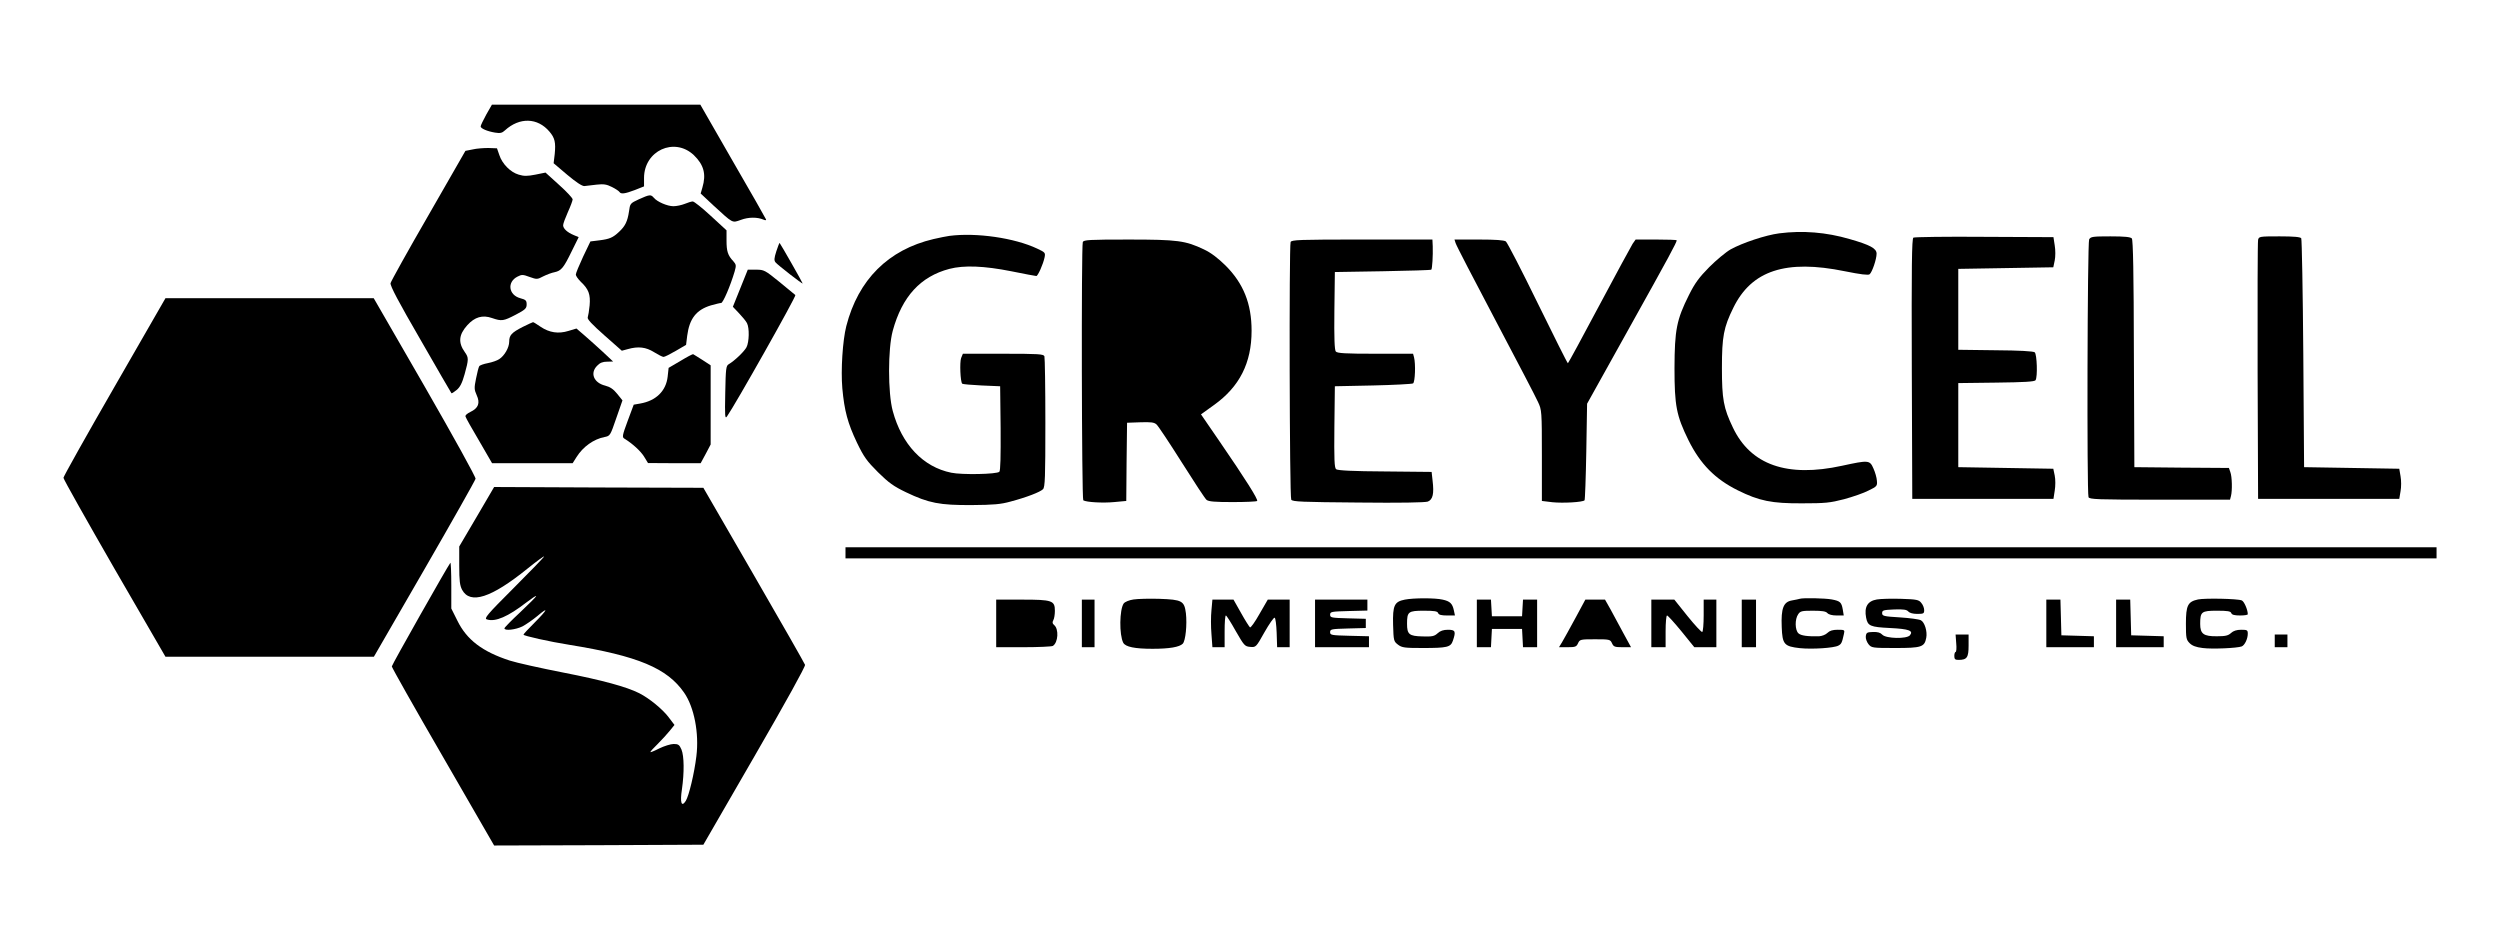<?xml version="1.0" encoding="UTF-8" standalone="yes"?>
<svg version="1.0" xmlns="http://www.w3.org/2000/svg" width="1576" height="600" viewBox="0 0 1576 600" preserveAspectRatio="xMidYMid meet">
  <g transform="translate(0,600) scale(0.1,-0.1)" fill="#000000" stroke="none">
    <path d="M3065 5277 c-19 -35 -35 -68 -35 -74 0 -13 42 -31 91 -39 32 -5 44
-3 62 14 92 84 206 81 281 -8 34 -40 40 -68 33 -141 l-7 -58 86 -73 c56 -47
94 -72 108 -71 11 1 46 5 77 9 45 5 63 2 97 -15 22 -11 43 -25 47 -31 9 -15
34 -12 97 12 l58 23 0 53 c0 172 191 260 314 144 63 -61 79 -120 54 -204 l-11
-38 78 -73 c129 -118 119 -113 176 -93 48 18 104 18 143 1 12 -5 17 -4 15 2
-2 6 -96 171 -209 366 l-205 357 -657 0 -657 0 -36 -63z"/>
    <path d="M2980 5058 l-46 -9 -233 -406 c-129 -223 -236 -416 -239 -428 -3 -17
50 -117 189 -357 105 -183 193 -335 195 -337 2 -2 16 7 32 20 22 18 35 43 51
100 26 94 26 104 2 138 -44 61 -39 111 15 171 47 52 96 66 156 45 61 -21 72
-19 149 21 61 32 69 40 69 65 0 24 -5 30 -40 39 -74 20 -85 102 -18 136 27 14
34 14 77 -2 45 -16 48 -16 86 4 22 11 54 23 71 26 42 9 57 27 108 132 l44 89
-31 13 c-41 17 -67 41 -67 62 0 10 14 47 30 83 17 37 30 73 30 80 0 8 -38 49
-85 91 l-86 78 -64 -13 c-51 -10 -72 -10 -105 0 -52 15 -104 68 -122 123 l-15
43 -54 2 c-30 0 -74 -3 -99 -9z"/>
    <path d="M4028 4744 c-56 -26 -56 -27 -63 -78 -9 -61 -24 -92 -62 -127 -39
-37 -60 -46 -124 -54 l-57 -7 -46 -96 c-25 -54 -46 -104 -46 -113 0 -8 14 -28
31 -45 50 -47 62 -80 56 -149 -3 -33 -9 -67 -12 -76 -4 -11 27 -44 105 -113
l110 -97 37 10 c67 19 115 13 166 -19 26 -16 53 -30 60 -30 7 0 41 17 77 38
l65 38 7 57 c14 108 57 164 150 192 29 8 57 15 64 15 12 0 58 107 85 198 11
39 10 44 -8 65 -35 37 -43 63 -43 130 l0 65 -99 91 c-54 50 -105 91 -114 91
-8 0 -31 -7 -50 -15 -20 -8 -52 -15 -72 -15 -38 0 -103 28 -124 54 -18 21 -26
20 -93 -10z"/>
    <path d="M11216 4529 c-85 -11 -232 -60 -306 -101 -30 -17 -91 -68 -135 -112
-64 -65 -90 -100 -128 -176 -78 -156 -90 -219 -91 -460 0 -238 12 -300 88
-455 75 -151 168 -245 311 -316 135 -67 214 -83 405 -82 146 0 176 3 265 26
55 15 125 39 155 55 52 25 55 29 52 61 -1 19 -11 54 -22 78 -23 53 -31 53
-197 17 -347 -76 -577 5 -689 241 -59 123 -69 179 -69 375 0 199 11 256 72
380 115 235 331 306 703 230 99 -20 148 -26 156 -19 16 13 44 95 44 130 0 33
-41 55 -170 92 -147 43 -296 55 -444 36z"/>
    <path d="M5985 4513 c-16 -2 -61 -11 -100 -20 -285 -67 -475 -256 -550 -549
-23 -91 -35 -276 -25 -392 13 -142 34 -220 92 -342 44 -91 62 -116 133 -187
68 -67 99 -89 176 -126 144 -69 213 -82 414 -81 139 1 184 5 245 22 102 27
187 60 205 78 13 13 15 74 15 419 0 222 -3 410 -6 419 -5 14 -38 16 -260 16
l-254 0 -11 -27 c-10 -26 -5 -151 7 -162 3 -3 58 -8 122 -11 l117 -5 3 -264
c1 -178 -1 -268 -8 -275 -16 -16 -237 -20 -303 -6 -178 36 -312 178 -369 389
-31 114 -31 392 0 506 59 216 175 342 357 390 92 24 219 19 390 -15 83 -17
154 -30 158 -30 10 0 43 74 52 117 6 30 4 32 -47 56 -142 67 -382 102 -553 80z"/>
    <path d="M12062 4502 c-10 -7 -12 -179 -10 -828 l3 -819 445 0 445 0 8 52 c5
29 5 71 0 95 l-9 43 -299 5 -300 5 0 265 0 265 240 3 c176 2 241 6 247 15 14
21 9 163 -5 176 -9 7 -96 12 -248 13 l-234 3 0 255 0 255 300 5 299 5 9 43 c5
24 5 66 0 95 l-8 52 -435 2 c-239 2 -441 -1 -448 -5z"/>
    <path d="M13170 4491 c-11 -21 -15 -1596 -4 -1625 5 -14 54 -16 449 -16 l443
0 6 23 c9 34 7 123 -4 151 l-9 26 -298 2 -298 3 -3 714 c-1 507 -5 718 -13
728 -9 9 -44 13 -135 13 -112 0 -124 -2 -134 -19z"/>
    <path d="M14235 4488 c-3 -13 -4 -385 -3 -828 l3 -805 445 0 445 0 8 48 c5 26
5 68 0 95 l-8 47 -300 5 -300 5 -5 715 c-3 393 -9 721 -13 728 -6 8 -45 12
-137 12 -126 0 -130 -1 -135 -22z"/>
    <path d="M6826 4474 c-10 -25 -7 -1622 3 -1628 19 -12 124 -18 195 -11 l76 7
2 246 3 247 84 3 c67 2 87 0 102 -14 11 -10 82 -117 159 -239 77 -122 147
-229 156 -236 13 -11 54 -14 165 -14 81 0 150 3 154 7 8 8 -73 137 -240 380
l-114 166 82 59 c161 115 237 265 237 468 0 170 -51 298 -164 411 -49 48 -92
81 -137 102 -116 55 -164 62 -475 62 -248 0 -283 -2 -288 -16z"/>
    <path d="M8136 4474 c-10 -27 -7 -1608 4 -1624 8 -13 69 -15 422 -18 264 -3
422 0 439 6 32 13 40 50 30 132 l-6 55 -294 3 c-199 1 -299 6 -308 14 -11 9
-13 61 -11 267 l3 256 240 5 c132 3 246 9 253 13 13 9 17 123 6 165 l-6 22
-238 0 c-189 0 -240 3 -249 14 -8 9 -11 86 -9 257 l3 244 302 5 c166 3 304 7
306 10 6 6 11 90 9 148 l-2 42 -444 0 c-396 0 -445 -2 -450 -16z"/>
    <path d="M9176 4468 c3 -13 117 -232 252 -488 135 -256 256 -487 268 -515 23
-49 24 -57 24 -337 l0 -286 66 -8 c67 -7 191 0 203 12 3 3 8 141 11 307 l5
302 270 485 c246 441 295 532 295 545 0 3 -58 5 -129 5 l-130 0 -19 -27 c-10
-16 -105 -191 -211 -390 -106 -200 -195 -363 -197 -363 -3 0 -88 170 -190 378
-101 207 -192 383 -201 390 -12 8 -63 12 -171 12 l-153 0 7 -22z"/>
    <path d="M4894 4416 c-14 -44 -15 -58 -5 -70 15 -18 171 -139 171 -133 0 5
-139 249 -145 255 -2 2 -11 -21 -21 -52z"/>
    <path d="M4667 4183 l-47 -117 39 -41 c21 -22 44 -50 50 -62 16 -31 14 -119
-3 -152 -15 -28 -76 -86 -112 -107 -17 -10 -19 -26 -22 -180 -3 -149 -2 -167
11 -149 50 70 438 758 431 765 -5 4 -51 42 -102 84 -90 73 -96 76 -146 76
l-52 0 -47 -117z"/>
    <path d="M722 3562 c-177 -307 -322 -566 -322 -574 0 -9 145 -266 321 -572
l322 -556 657 0 657 0 319 552 c175 303 320 560 322 570 2 10 -138 263 -319
578 l-323 560 -656 0 -657 0 -321 -558z"/>
    <path d="M3295 3939 c-70 -36 -85 -52 -85 -93 0 -37 -30 -89 -63 -110 -13 -9
-45 -20 -71 -25 -27 -5 -52 -14 -55 -20 -4 -6 -13 -41 -20 -77 -12 -59 -12
-69 4 -105 23 -50 11 -82 -40 -106 -22 -11 -34 -22 -30 -30 2 -8 41 -77 86
-153 l81 -140 254 0 254 0 24 38 c41 66 109 114 177 127 35 7 36 8 74 119 l39
112 -33 41 c-24 30 -45 44 -76 52 -73 18 -97 80 -50 126 17 18 35 25 62 25
l38 1 -65 61 c-36 33 -88 80 -116 104 l-50 43 -50 -15 c-64 -20 -121 -11 -176
26 -24 16 -45 30 -48 29 -3 0 -32 -14 -65 -30z"/>
    <path d="M4290 3725 l-75 -44 -6 -55 c-10 -91 -74 -153 -174 -170 l-40 -7 -38
-102 c-34 -92 -36 -103 -21 -112 52 -32 102 -78 124 -113 l25 -41 166 -1 166
0 32 59 31 59 0 249 0 250 -52 34 c-29 18 -55 35 -58 36 -3 2 -39 -17 -80 -42z"/>
    <path d="M3005 2742 l-110 -187 0 -120 c0 -97 4 -126 18 -153 51 -94 183 -52
413 134 57 46 104 80 104 76 0 -4 -86 -93 -191 -198 -172 -172 -189 -193 -169
-199 53 -17 133 18 248 107 34 26 62 45 62 40 0 -4 -45 -49 -100 -101 -55 -51
-100 -97 -100 -102 0 -17 70 -9 113 12 23 12 66 42 95 66 74 63 64 40 -18 -42
-38 -38 -70 -72 -70 -76 0 -7 163 -44 290 -64 432 -70 616 -147 723 -302 63
-91 95 -255 77 -400 -13 -108 -47 -250 -67 -282 -27 -42 -37 -11 -24 74 15
104 14 209 -3 250 -13 30 -20 35 -49 35 -19 0 -60 -13 -91 -28 -31 -16 -56
-26 -56 -23 0 4 21 27 46 51 25 25 59 62 76 83 l30 37 -38 50 c-38 50 -121
118 -184 150 -79 40 -232 82 -478 130 -143 28 -296 62 -339 76 -172 56 -271
131 -330 252 l-38 76 0 147 c0 82 -3 145 -6 141 -17 -21 -369 -643 -369 -653
0 -7 145 -264 323 -571 l322 -558 660 2 659 3 323 559 c199 344 321 565 318
575 -3 9 -148 264 -323 566 l-318 550 -659 2 -660 3 -110 -188z"/>
    <path d="M5330 2515 l0 -35 5015 0 5015 0 0 35 0 35 -5015 0 -5015 0 0 -35z"/>
    <path d="M7146 2221 c-28 -4 -54 -15 -62 -25 -27 -38 -29 -198 -3 -248 14 -26
73 -38 184 -38 108 0 170 11 191 32 18 18 28 121 20 192 -10 78 -24 86 -167
91 -63 2 -136 0 -163 -4z"/>
    <path d="M8856 2220 c-66 -13 -77 -36 -74 -158 3 -102 4 -105 31 -126 25 -19
42 -21 155 -21 156 0 177 5 191 46 20 59 16 69 -31 69 -29 0 -49 -7 -65 -22
-21 -19 -34 -22 -96 -20 -84 2 -97 13 -97 80 0 76 8 82 106 82 66 0 86 -3 90
-15 4 -11 21 -15 56 -15 l50 0 -7 33 c-9 42 -24 57 -71 67 -46 11 -182 11
-238 0z"/>
    <path d="M11345 2225 c-5 -2 -27 -6 -48 -10 -54 -9 -70 -49 -65 -168 4 -109
15 -122 115 -133 77 -8 215 1 242 16 19 10 23 18 35 73 6 26 5 27 -39 27 -32
0 -51 -6 -65 -20 -11 -11 -34 -20 -52 -21 -74 -2 -114 4 -130 18 -23 20 -24
90 -2 121 13 20 24 22 93 22 58 0 82 -4 91 -15 8 -9 30 -15 58 -15 l45 0 -6
37 c-8 46 -16 54 -69 64 -42 8 -183 11 -203 4z"/>
    <path d="M11832 2221 c-59 -10 -81 -47 -68 -115 10 -52 26 -59 151 -65 120 -6
149 -17 125 -46 -20 -24 -151 -21 -174 4 -12 13 -29 18 -59 17 -37 -1 -42 -4
-45 -27 -2 -14 6 -36 17 -50 19 -23 23 -24 169 -24 165 0 184 6 195 64 8 40
-10 99 -34 111 -11 6 -70 14 -132 18 -103 6 -112 9 -112 27 0 18 8 20 76 23
59 2 79 -1 89 -13 8 -9 29 -15 56 -15 40 0 44 2 44 24 0 13 -8 34 -18 45 -15
20 -29 23 -127 26 -61 2 -130 0 -153 -4z"/>
    <path d="M13856 2221 c-64 -14 -76 -37 -76 -153 0 -91 2 -101 24 -123 16 -16
40 -25 81 -30 58 -8 219 -1 247 10 19 8 38 48 38 80 0 23 -4 25 -42 25 -28 0
-49 -7 -63 -20 -18 -17 -36 -21 -89 -21 -85 -1 -106 15 -106 78 0 77 8 83 106
83 66 0 86 -3 90 -15 4 -11 21 -15 55 -15 27 0 49 3 49 8 0 28 -23 81 -38 87
-26 11 -232 15 -276 6z"/>
    <path d="M6280 2070 l0 -150 173 0 c94 0 177 4 184 8 34 21 39 107 8 132 -11
9 -12 17 -5 30 6 10 10 37 10 59 0 65 -16 71 -207 71 l-163 0 0 -150z"/>
    <path d="M6820 2070 l0 -150 40 0 40 0 0 150 0 150 -40 0 -40 0 0 -150z"/>
    <path d="M7637 2153 c-4 -38 -4 -105 0 -150 l6 -83 38 0 39 0 0 100 c0 55 3
100 8 100 4 0 32 -44 62 -98 53 -92 57 -97 91 -100 36 -3 37 -3 90 92 30 53
59 94 64 92 6 -1 11 -44 13 -94 l3 -92 39 0 40 0 0 150 0 150 -69 0 -69 0 -52
-90 c-28 -50 -55 -88 -60 -85 -4 3 -30 43 -56 90 l-48 85 -66 0 -67 0 -6 -67z"/>
    <path d="M8290 2070 l0 -150 170 0 170 0 0 35 0 34 -122 3 c-115 3 -123 4
-123 23 0 19 8 20 113 23 l112 3 0 29 0 29 -112 3 c-105 3 -113 4 -113 23 0
19 8 20 118 23 l117 3 0 34 0 35 -165 0 -165 0 0 -150z"/>
    <path d="M9310 2070 l0 -150 45 0 44 0 3 58 3 57 95 0 95 0 3 -57 3 -58 44 0
45 0 0 150 0 150 -44 0 -45 0 -3 -52 -3 -53 -95 0 -95 0 -3 53 -3 52 -45 0
-44 0 0 -150z"/>
    <path d="M9931 2103 c-35 -65 -73 -133 -83 -150 l-20 -33 55 0 c48 0 55 3 65
25 11 24 15 25 107 25 92 0 96 -1 107 -25 10 -22 17 -25 65 -25 l55 0 -48 88
c-26 48 -62 115 -81 150 l-35 62 -62 0 -62 0 -63 -117z"/>
    <path d="M10410 2070 l0 -150 45 0 45 0 0 100 c0 55 4 100 9 100 5 0 46 -45
91 -100 l81 -100 70 0 69 0 0 150 0 150 -40 0 -40 0 0 -99 c0 -55 -4 -102 -9
-105 -4 -3 -46 42 -92 99 l-84 105 -72 0 -73 0 0 -150z"/>
    <path d="M10980 2070 l0 -150 45 0 45 0 0 150 0 150 -45 0 -45 0 0 -150z"/>
    <path d="M12900 2070 l0 -150 150 0 150 0 0 35 0 34 -102 3 -103 3 -3 113 -3
112 -44 0 -45 0 0 -150z"/>
    <path d="M13340 2070 l0 -150 150 0 150 0 0 35 0 34 -102 3 -103 3 -3 113 -3
112 -44 0 -45 0 0 -150z"/>
    <path d="M12332 1945 c3 -30 1 -55 -4 -55 -4 0 -8 -11 -8 -25 0 -20 5 -25 26
-25 54 0 64 15 64 90 l0 70 -41 0 -41 0 4 -55z"/>
    <path d="M14340 1960 l0 -40 40 0 40 0 0 40 0 40 -40 0 -40 0 0 -40z"/>
  </g>
</svg>
